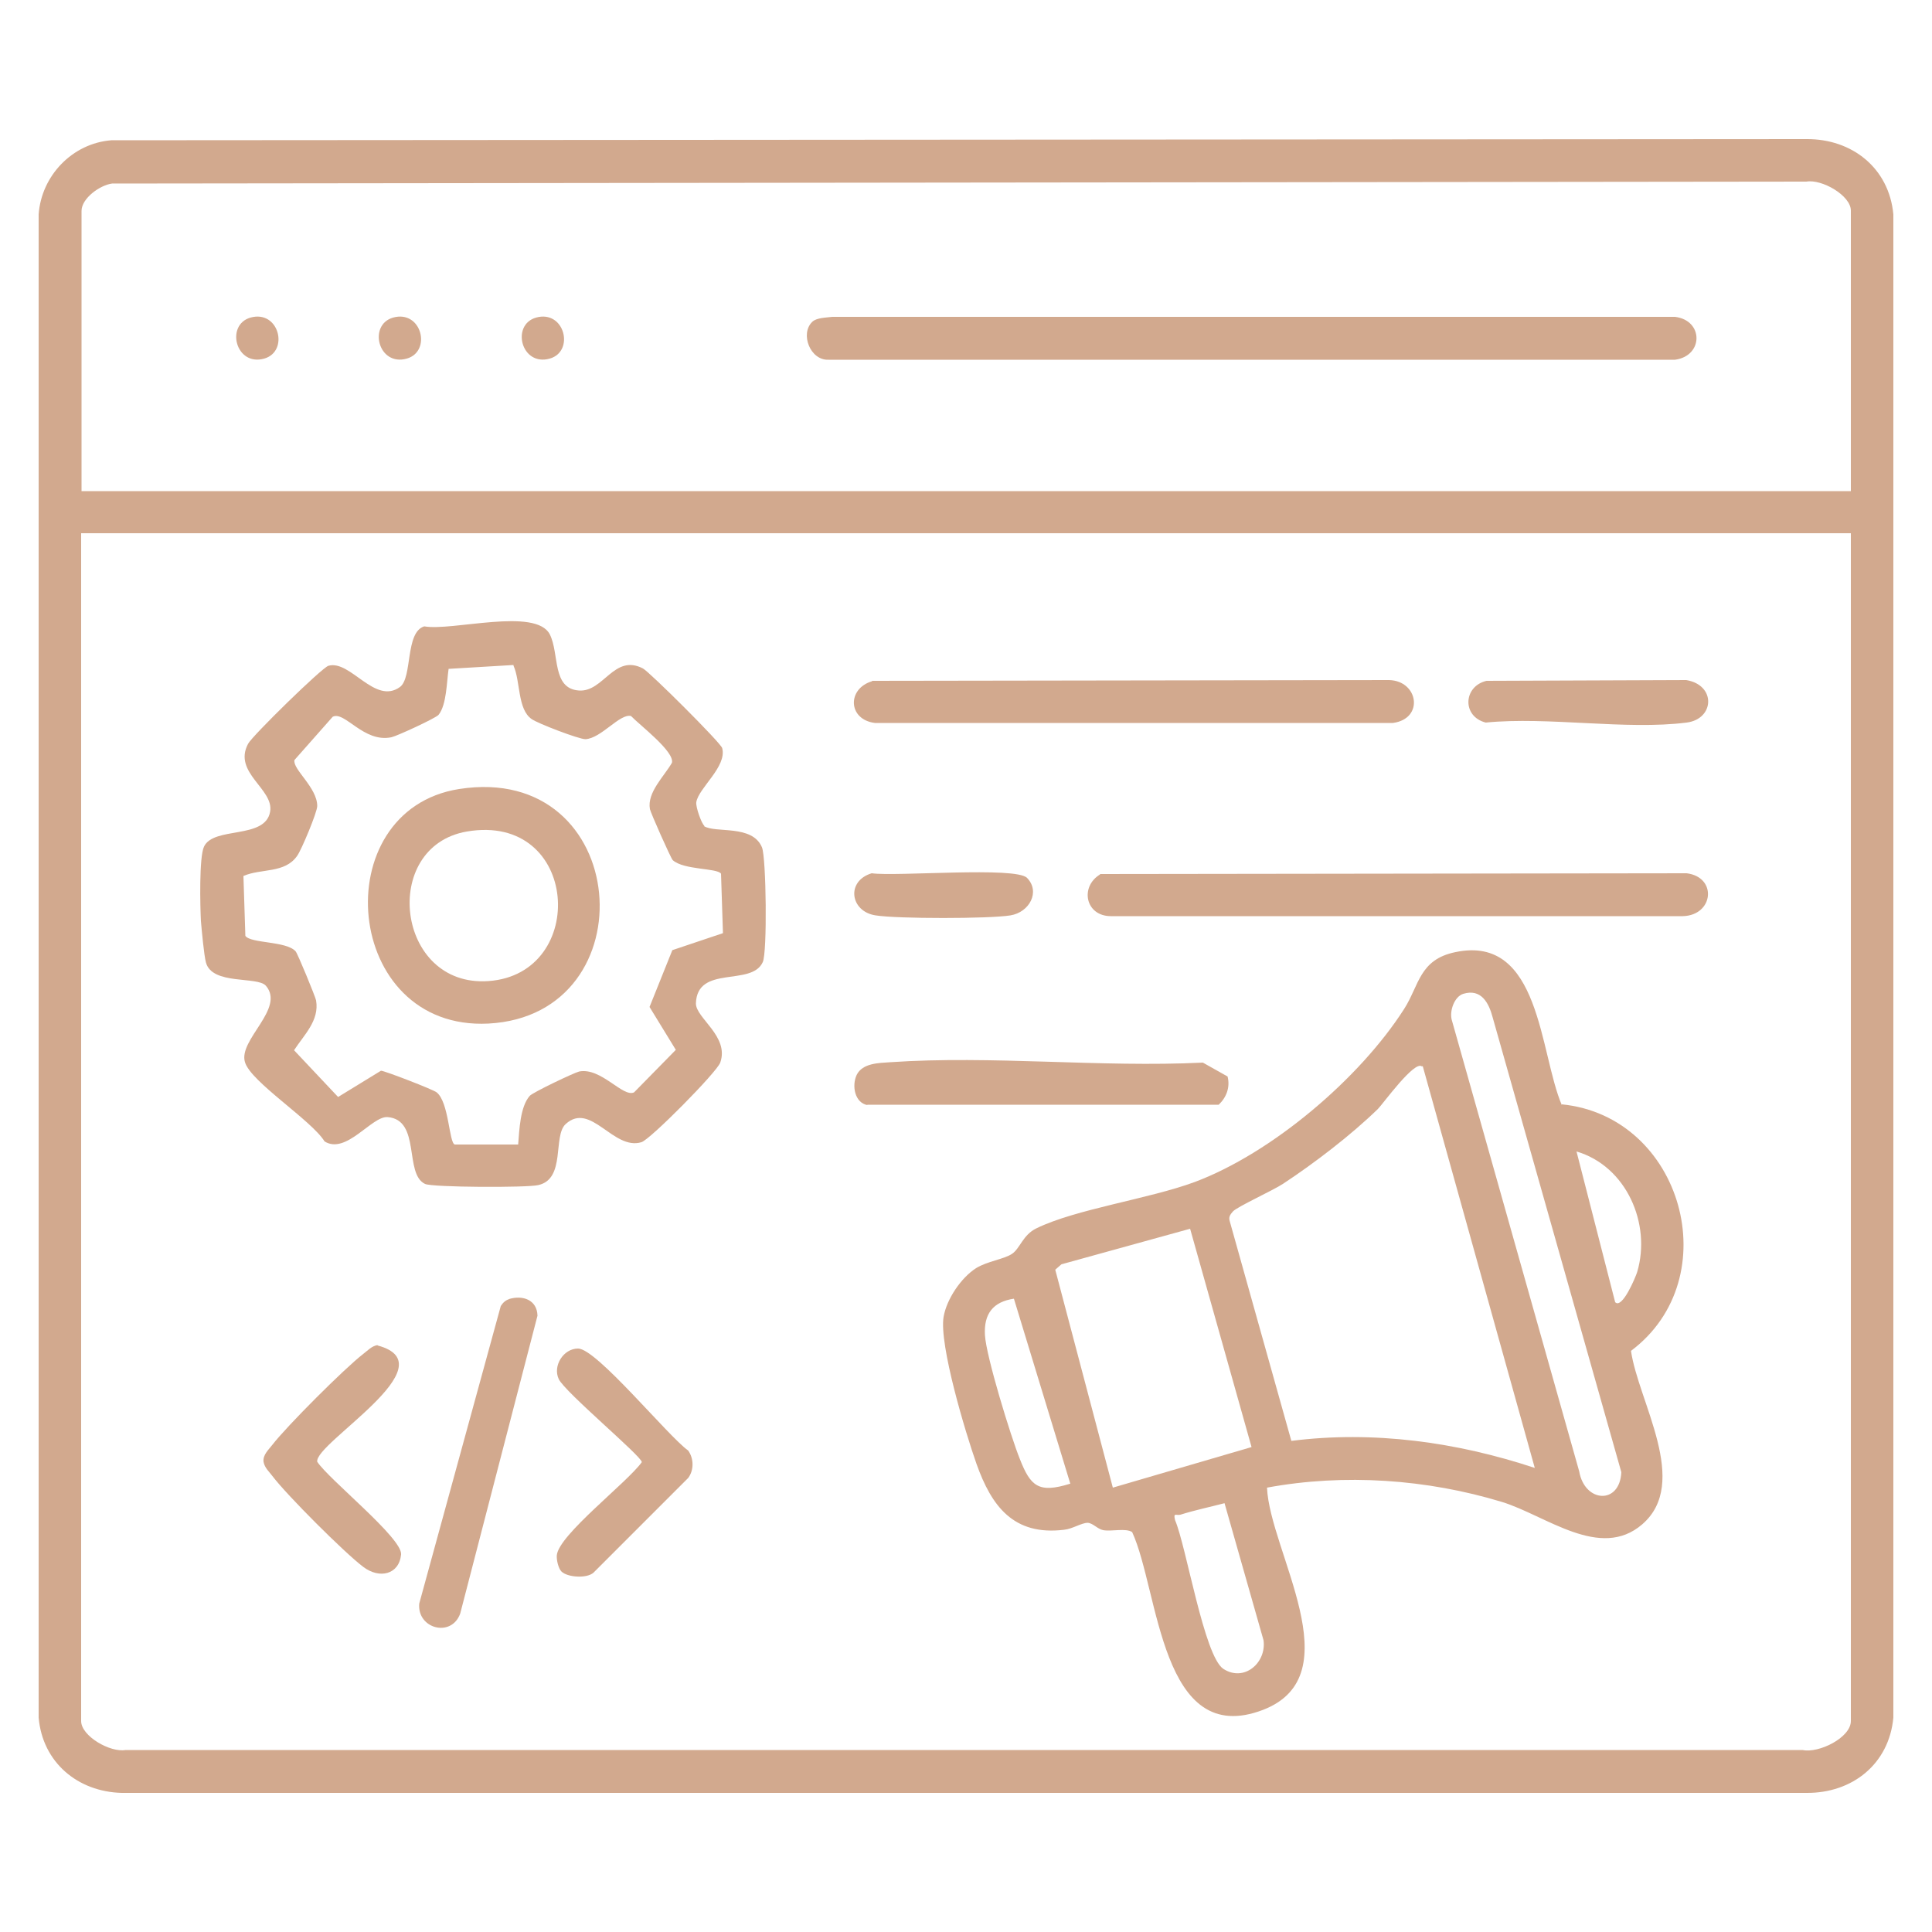 <?xml version="1.0" encoding="UTF-8"?>
<svg id="Layer_1" data-name="Layer 1" xmlns="http://www.w3.org/2000/svg" viewBox="0 0 50 50">
  <defs>
    <style>
      .cls-1 {
        fill: #d2a98e;
      }
    </style>
  </defs>
  <path class="cls-1" d="M2.88,3.63l43.87-.03c1.18-.01,2.14.75,2.25,1.95v38.9c-.11,1.2-1.06,1.96-2.25,1.95H3.15c-1.14-.03-2.05-.79-2.15-1.95V5.55c.07-1,.87-1.84,1.88-1.92ZM47.9,12.7v-7.25c0-.39-.75-.82-1.15-.75l-43.85.05c-.31.04-.79.38-.79.71v7.25h45.79ZM47.9,13.8H2.1v30.74c0,.39.75.82,1.15.75h43.4c.42.09,1.25-.32,1.25-.75V13.8Z"/>
  <path class="cls-1" d="M40.42,28.58c3.12.31,4.3,4.5,1.79,6.38.19,1.32,1.54,3.41.29,4.49-1.09.94-2.49-.23-3.63-.58-1.94-.59-4.08-.74-6.08-.37.07,1.65,2.22,4.85-.1,5.75-2.66,1.02-2.69-3.08-3.39-4.6-.17-.11-.53-.01-.75-.05-.15-.03-.26-.18-.4-.19-.16,0-.4.16-.61.18-1.31.16-1.88-.61-2.27-1.71-.28-.79-.97-3.08-.85-3.8.08-.46.45-1.01.84-1.26.29-.18.72-.23.93-.37s.28-.49.63-.66c1.02-.5,2.91-.76,4.1-1.2,2-.75,4.27-2.68,5.42-4.48.39-.61.39-1.28,1.33-1.47,2.2-.46,2.17,2.61,2.75,3.96ZM37.87,25.72c-.23.07-.36.44-.3.67l3.3,11.69c.14.81,1.05.87,1.09.02l-3.33-11.77c-.1-.38-.3-.75-.76-.61ZM36.8,27.6c-.19-.17-1.01.97-1.14,1.1-.7.68-1.64,1.4-2.46,1.94-.26.17-1.18.59-1.29.71-.08.09-.12.15-.08.27l1.59,5.67c2.12-.27,4.28.03,6.3.7l-2.9-10.4ZM41.8,33.7c.18.19.53-.65.57-.78.37-1.25-.28-2.74-1.57-3.12l1,3.9ZM30.8,31.8l-3.33.92-.16.14,1.49,5.64,3.59-1.05-1.59-5.65ZM27.7,38.4l-1.46-4.79c-.54.08-.78.39-.75.94s.67,2.63.9,3.2c.28.72.49.9,1.3.65ZM31.7,38.9c-.38.1-.77.18-1.15.3-.11.03-.19-.07-.14.14.29.67.75,3.52,1.25,3.85.54.35,1.12-.16,1.04-.74l-1.01-3.55Z"/>
  <path class="cls-1" d="M18.22,21.38c.3.19,1.25-.05,1.5.55.11.27.14,2.72.02,2.97-.29.64-1.7.06-1.73,1.07,0,.38.87.85.63,1.53-.09.25-1.81,1.99-2.04,2.06-.73.22-1.31-1.06-1.96-.47-.34.31.01,1.42-.71,1.58-.29.07-2.74.06-2.93-.03-.55-.26-.1-1.66-.97-1.73-.41-.03-1.07.98-1.63.63-.34-.55-1.91-1.54-2.06-2.05-.18-.58,1.05-1.39.54-1.98-.22-.25-1.39-.01-1.55-.6-.05-.18-.11-.84-.13-1.07-.02-.37-.05-1.66.08-1.93.25-.53,1.58-.18,1.71-.9.11-.59-.97-1.01-.57-1.76.1-.2,1.92-1.98,2.08-2.02.57-.16,1.2,1.02,1.85.55.33-.24.13-1.42.63-1.57.72.13,2.89-.5,3.25.21.25.5.05,1.4.75,1.45.64.05.91-.96,1.66-.57.17.09,2.01,1.92,2.05,2.06.13.48-.61,1.03-.67,1.4-.02.12.14.57.21.61ZM13.29,17.21l-1.68.1c-.05.33-.05.93-.26,1.19-.08.09-1.08.55-1.22.58-.72.15-1.21-.69-1.52-.53l-.99,1.12c-.05.24.59.71.59,1.19,0,.16-.41,1.14-.52,1.29-.32.46-.93.32-1.39.52l.05,1.55c.14.2,1.06.13,1.3.4.05.05.51,1.17.53,1.27.09.52-.31.89-.57,1.29l1.14,1.21,1.11-.68c.09,0,1.36.49,1.44.56.32.25.32,1.31.47,1.35h1.64c.03-.37.05-.98.3-1.26.08-.09,1.15-.6,1.28-.63.57-.11,1.13.68,1.42.54l1.08-1.1-.68-1.11.59-1.47,1.31-.44-.05-1.54c-.11-.15-.96-.09-1.25-.35-.05-.05-.57-1.22-.59-1.32-.08-.43.37-.85.57-1.2.07-.29-.83-.97-1.06-1.21-.29-.07-.77.58-1.18.6-.17,0-1.24-.41-1.39-.52-.37-.25-.29-.99-.47-1.38Z"/>
  <path class="cls-1" d="M28.47,22.62l15.18-.02c.8.1.7,1.09-.1,1.11h-14.8c-.66,0-.81-.76-.28-1.08Z"/>
  <path class="cls-1" d="M22.57,17.62l13.38-.02c.76.02.91,1,.1,1.11h-13.41c-.7-.09-.72-.89-.07-1.08Z"/>
  <path class="cls-1" d="M22.45,28.6c-.33-.06-.41-.5-.28-.78.15-.31.58-.31.87-.33,2.62-.18,5.45.14,8.09.01l.64.36c.07.28-.03.54-.23.73h-9.1Z"/>
  <path class="cls-1" d="M13.17,33.62c.36-.11.73.02.74.43l-2,7.71c-.23.63-1.12.39-1.06-.26l2.11-7.7c.05-.08.12-.15.22-.18Z"/>
  <path class="cls-1" d="M14.53,40.67c-.08-.08-.13-.3-.12-.42.05-.53,1.82-1.88,2.2-2.41,0-.15-1.99-1.81-2.15-2.15s.12-.79.5-.79c.48,0,2.33,2.27,2.85,2.64.15.21.15.51,0,.71l-2.45,2.45c-.18.16-.68.12-.83-.03Z"/>
  <path class="cls-1" d="M9.77,34.82c1.88.5-1.64,2.53-1.56,3.01.3.46,2.21,1.98,2.17,2.4-.05.52-.56.64-.98.32-.49-.37-1.98-1.86-2.35-2.35-.09-.12-.2-.21-.23-.37-.02-.18.13-.31.23-.44.37-.48,1.87-1.98,2.35-2.35.12-.09.21-.2.37-.23Z"/>
  <path class="cls-1" d="M38.47,17.62l5.17-.02c.78.13.73,1.01.01,1.1-1.57.2-3.58-.16-5.2,0-.62-.16-.58-.94.02-1.08Z"/>
  <path class="cls-1" d="M26.58,22.72c.35.36.06.89-.43.97-.55.09-2.93.09-3.49,0-.66-.1-.77-.89-.1-1.09.63.09,3.73-.18,4.02.12Z"/>
  <path class="cls-1" d="M21.02,8.33c.11-.11.37-.11.52-.13h21.81c.74.09.74,1.01,0,1.11h-21.91c-.47.02-.74-.67-.42-.98Z"/>
  <path class="cls-1" d="M6.48,8.22c.74-.21,1.01.87.36,1.06-.74.21-1.01-.87-.36-1.06Z"/>
  <path class="cls-1" d="M10.17,8.22c.74-.21,1.01.87.36,1.06-.74.21-1.01-.87-.36-1.06Z"/>
  <path class="cls-1" d="M13.87,8.22c.74-.21,1.01.87.36,1.06-.74.21-1.01-.87-.36-1.06Z"/>
  <path class="cls-1" d="M11.88,20.42c4.47-.7,4.94,5.85.76,6.07-3.77.19-4.24-5.52-.76-6.07ZM12.08,21.52c-2.25.39-1.83,4.04.56,3.87,2.6-.18,2.36-4.37-.56-3.87Z"/>
</svg>